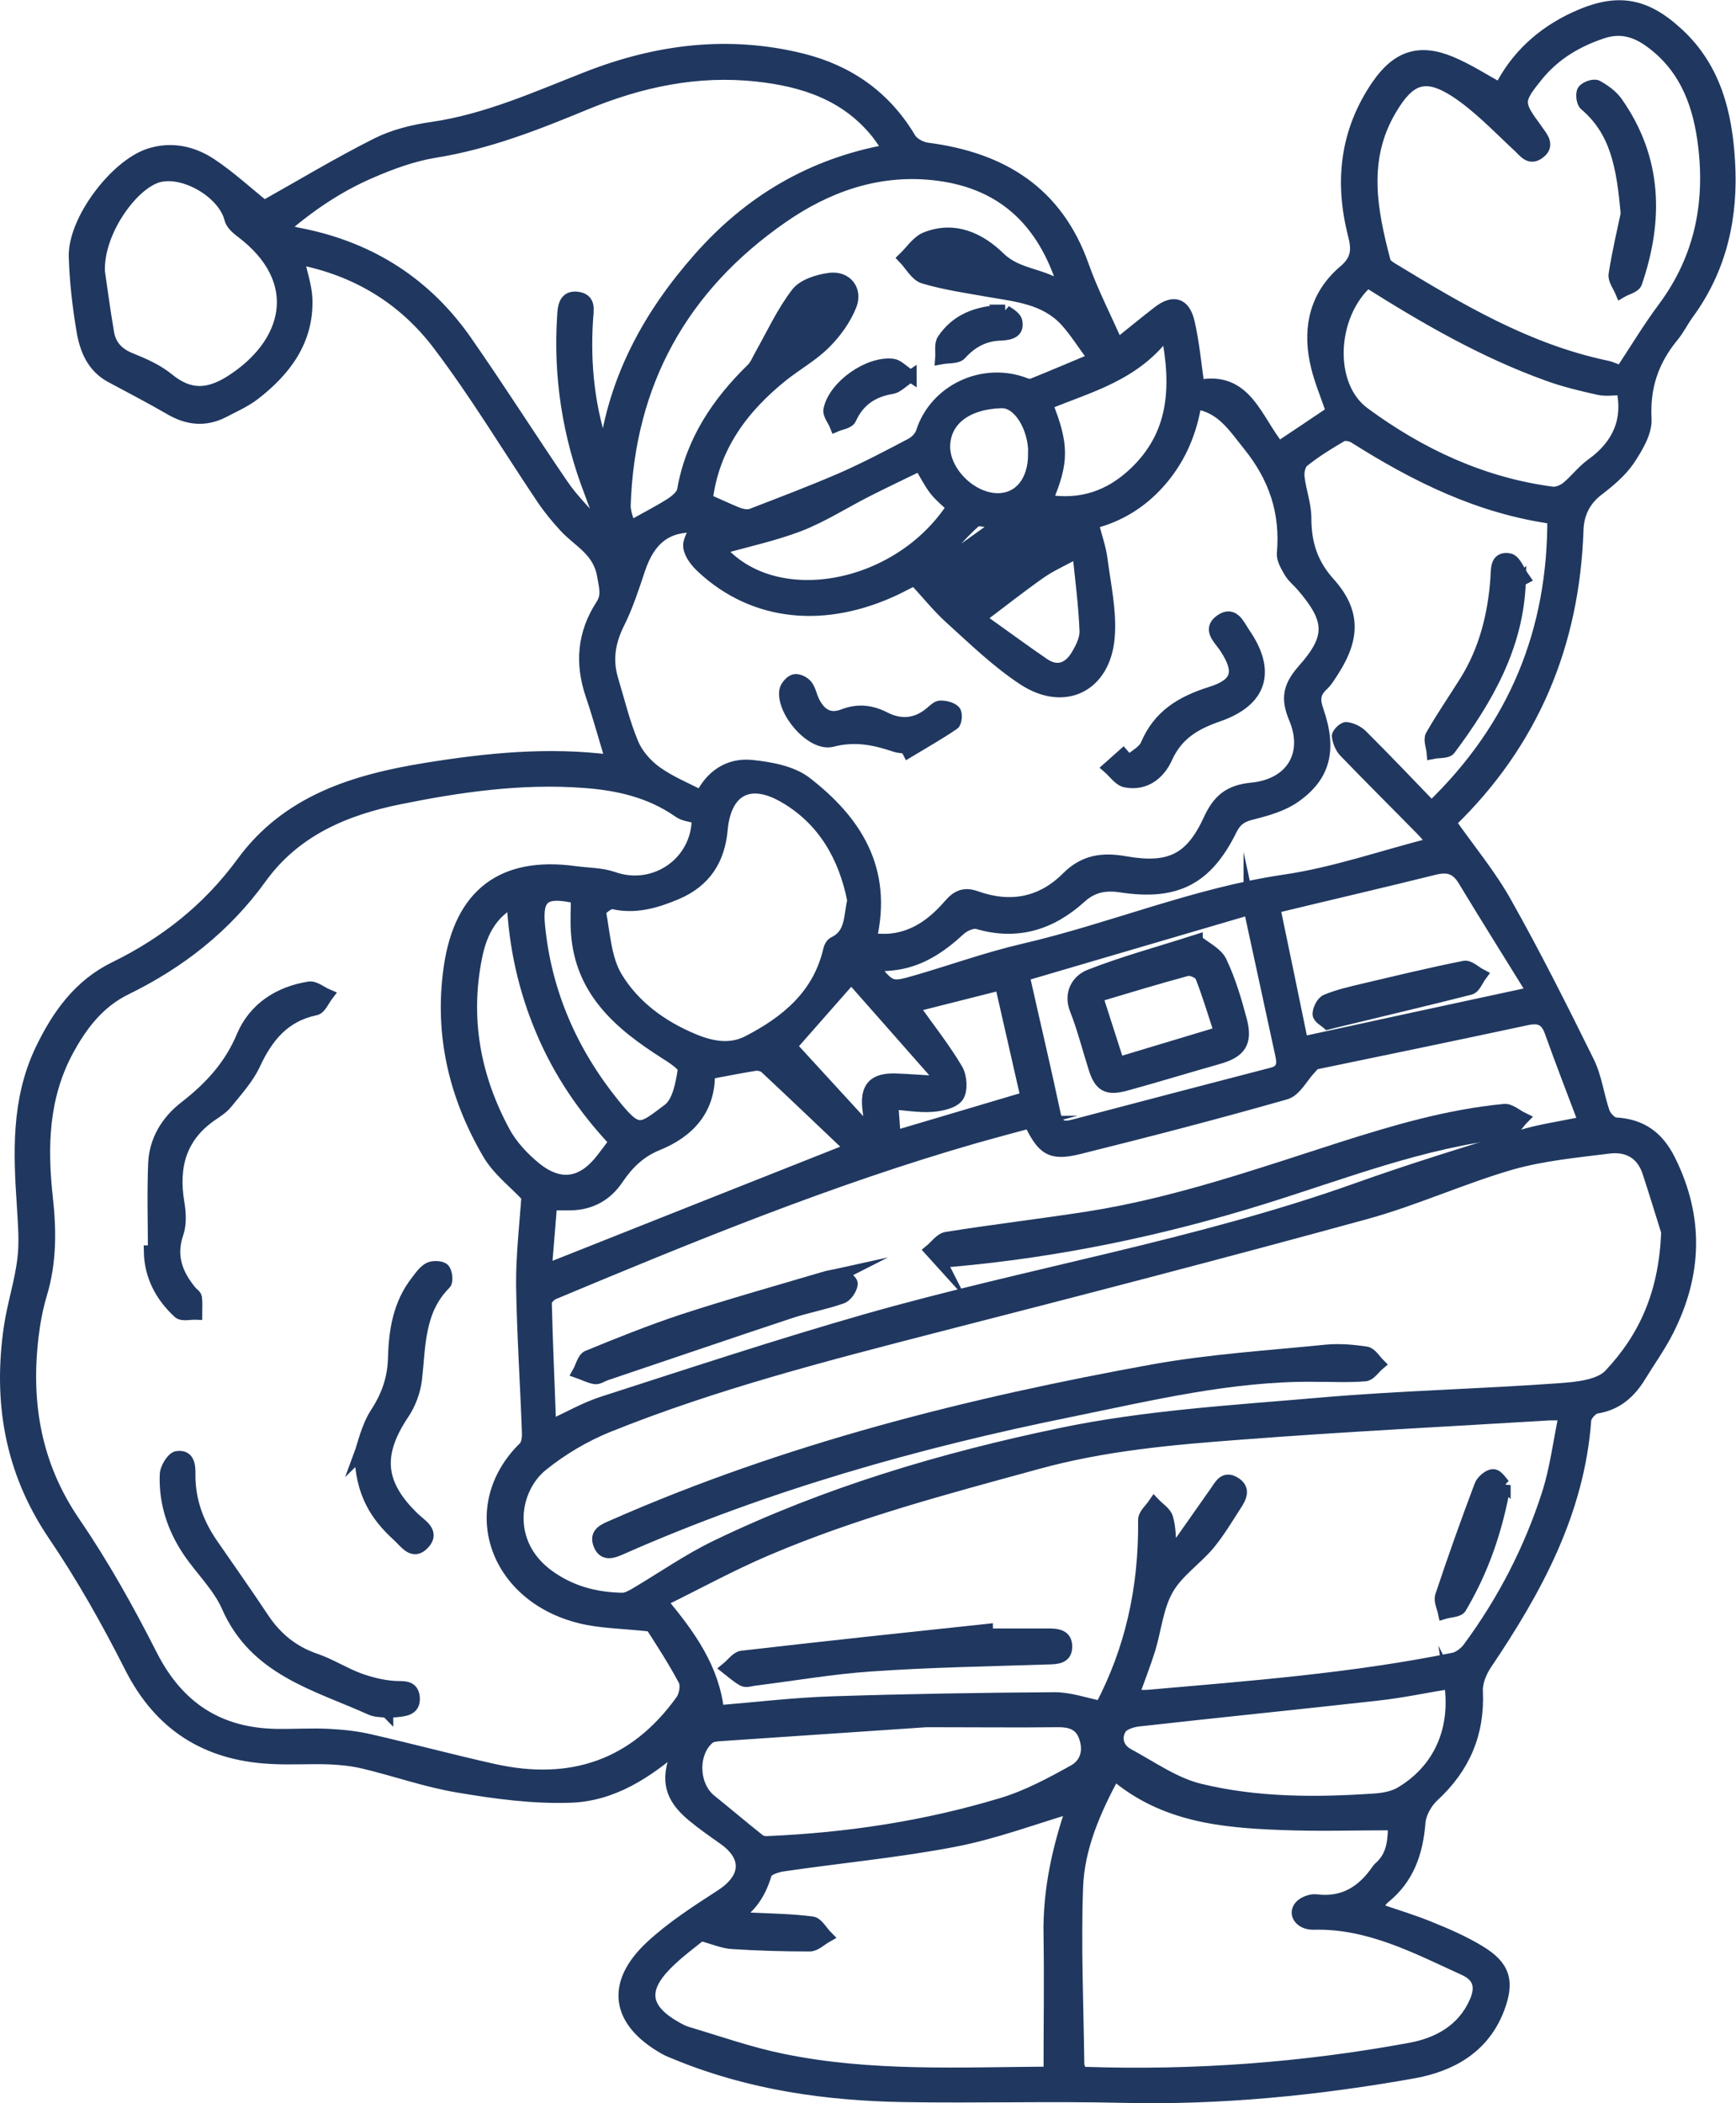 <?xml version="1.0" encoding="UTF-8"?><svg id="Calque_1" xmlns="http://www.w3.org/2000/svg" viewBox="0 0 71.95 87.12"><defs><style>.cls-1{fill:#203860;stroke:#203860;stroke-miterlimit:10;stroke-width:.5px;}</style></defs><path class="cls-1" d="M28.15,72.27c-1.33,1.16-2.78,2.11-4.53,2.16-1.54.05-3.1-.16-4.63-.42-1.33-.22-2.61-.68-3.92-.99-.46-.11-.94-.16-1.42-.18-.82-.03-1.65.03-2.47-.02-2.63-.15-4.55-1.35-5.77-3.76-.96-1.9-2.01-3.76-3.2-5.51C.43,60.9-.04,58.04.41,54.97c.14-.95.45-1.87.56-2.82.09-.72.02-1.46-.02-2.18-.15-2.2-.24-4.39.75-6.47.69-1.44,1.58-2.69,3.05-3.41,2.11-1.03,3.89-2.44,5.29-4.35,1.87-2.56,4.65-3.41,7.61-3.89,2.54-.41,5.08-.67,7.7-.33-.29-.95-.53-1.84-.83-2.72-.45-1.32-.35-2.56.42-3.74.25-.39.14-.73.06-1.19-.17-1.08-1.02-1.43-1.6-2.07-.34-.37-.66-.76-.94-1.18-1.43-2.13-2.75-4.33-4.3-6.37-1.43-1.88-3.39-3.08-5.8-3.54.12.6.32,1.14.34,1.69.05,1.71-.88,2.94-2.16,3.93-.39.3-.87.51-1.31.74-.74.37-1.45.29-2.16-.12-.81-.47-1.64-.9-2.46-1.34-.77-.41-1.06-1.14-1.19-1.91-.17-1.01-.29-2.04-.32-3.07-.04-1.49,1.67-3.76,3.08-4.23.92-.3,1.8-.1,2.56.4.81.54,1.53,1.21,2.21,1.75,1.52-.85,3.06-1.78,4.67-2.59.7-.35,1.51-.55,2.29-.66,2.27-.33,4.34-1.27,6.44-2.09,2.89-1.13,5.84-1.5,8.88-.75,1.93.48,3.45,1.54,4.48,3.27.13.22.47.4.73.43,3.08.4,5.37,1.8,6.45,4.87.38,1.07.91,2.09,1.42,3.25.64-.51,1.16-.94,1.69-1.35.62-.48,1.07-.37,1.26.4.2.86.28,1.76.41,2.66,1.98-.41,2.39,1.42,3.33,2.55.76-.51,1.49-.99,2.21-1.48-.24-.72-.54-1.4-.68-2.11-.29-1.44.03-2.75,1.19-3.73.52-.44.56-.86.4-1.48-.57-2.21-.34-4.31.99-6.23.81-1.16,1.72-1.47,3.03-.92.69.29,1.33.7,2.03,1.09.67-1.33,1.72-2.3,3.1-2.94,1.71-.79,2.88-.63,4.27.66,1.54,1.42,2,3.29,2.12,5.27.14,2.28-.32,4.42-1.69,6.3-.23.31-.4.67-.65.97-.82,1-1.19,2.09-1.12,3.41.03.56-.36,1.2-.7,1.71-.33.48-.81.88-1.28,1.24-.56.43-.82,1-.84,1.65-.16,4.75-1.86,8.82-5.28,12.12.8,1.14,1.67,2.18,2.32,3.35,1.21,2.15,2.32,4.36,3.41,6.57.32.65.4,1.4.64,2.09.07.19.31.45.49.46,1.07.06,1.76.56,2.24,1.53,1.18,2.38,1.1,4.72-.08,7.05-.33.65-.76,1.25-1.14,1.87-.42.69-.97,1.19-1.82,1.32-.18.03-.45.33-.46.52-.28,3.82-2.04,7.03-4.12,10.11-.21.32-.39.75-.37,1.12.08,1.75-.53,3.16-1.81,4.34-.29.27-.54.71-.57,1.1-.1,1.25-.47,2.32-1.47,3.12-.09.07-.15.17-.21.27-.02.03-.01.09-.03.21.69.24,1.4.45,2.09.73.72.29,1.44.6,2.1,1,1.03.62,1.23,1.24.79,2.39-.62,1.61-1.97,2.35-3.52,2.63-3.99.71-8.02,1.11-12.09,1.01-3-.07-6,.02-9-.03-3.22-.05-6.39-.5-9.4-1.73-.19-.08-.39-.15-.56-.25-1.96-1.12-2.2-2.66-.56-4.2.88-.82,1.91-1.48,2.93-2.14,1.07-.7,1.14-1.59.12-2.32-.45-.32-.9-.63-1.32-.98-.91-.76-1.08-1.46-.66-2.55.05-.12.09-.25.13-.38ZM28.93,33.88c-.31-.09-.6-.11-.8-.26-1.19-.83-2.53-1.13-3.94-1.23-2.58-.19-5.11.17-7.63.68-2.28.46-4.34,1.34-5.75,3.29-1.47,2.04-3.37,3.52-5.6,4.61-1.12.55-1.83,1.48-2.41,2.55-1.04,1.93-1.09,3.99-.86,6.09.15,1.35.16,2.68-.24,4-.17.57-.28,1.16-.35,1.75-.33,2.77.11,5.34,1.73,7.71,1.2,1.75,2.24,3.62,3.2,5.51,1.1,2.16,2.79,3.25,5.18,3.29.73.01,1.47-.04,2.2,0,.56.03,1.13.09,1.68.22,1.71.39,3.42.85,5.13,1.23,3.2.71,5.84-.17,7.78-2.88.15-.21.22-.63.11-.84-.47-.88-1.02-1.71-1.37-2.26-1.2-.13-2.1-.13-2.94-.34-3.59-.89-4.81-4.61-2.32-7.04.13-.13.16-.41.15-.62-.07-2.04-.21-4.07-.24-6.1-.01-1.24.14-2.49.22-3.68-.53-.57-1.22-1.09-1.62-1.78-1.39-2.38-2-4.94-1.6-7.71.44-3.03,2.19-4.36,5.21-3.94.52.07,1.07.06,1.56.23,1.72.61,3.51-.62,3.51-2.46ZM69.08,50.97c-.16-.51-.45-1.46-.76-2.41-.26-.8-.88-1.12-1.65-1.02-1.36.17-2.74.3-4.04.67-2.04.59-3.99,1.49-6.03,2.05-5.91,1.62-11.84,3.16-17.77,4.68-4.61,1.19-9.22,2.37-13.64,4.15-.96.39-1.89.94-2.7,1.59-1.24.98-1.6,3.23.21,4.57.92.68,1.96.96,3.09.98.18,0,.38-.11.55-.21,1.12-.66,2.2-1.42,3.37-1.98,4.54-2.19,9.36-3.62,14.26-4.64,3.5-.73,7.12-.94,10.7-1.25,3.31-.29,6.63-.36,9.94-.6.73-.05,1.68-.14,2.11-.6,1.42-1.51,2.3-3.35,2.38-5.98ZM37.9,24.01c-.33.17-.53.27-.73.37-2.98,1.43-5.92,1.12-8.06-.87-.24-.22-.49-.53-.54-.83-.05-.27.18-.58.29-.87-1.21-.05-1.94.49-2.37,1.78-.25.75-.5,1.52-.85,2.22-.38.76-.51,1.51-.27,2.32.27.9.49,1.82.85,2.68.19.45.57.88.97,1.17.57.41,1.24.68,1.87,1.01.4-.83,1.13-1.36,2.1-1.26.77.08,1.65.24,2.23.68,2.06,1.59,3.38,3.59,2.69,6.51.3,0,.58.03.86,0,1.02-.11,1.78-.7,2.42-1.44.31-.36.61-.49,1.07-.33,1.42.51,2.72.29,3.8-.79.71-.71,1.47-.81,2.42-.64,1.84.32,2.72-.12,3.48-1.78.38-.82.84-1.18,1.75-1.27,1.65-.16,2.42-1.42,1.78-2.93-.35-.83-.22-1.33.36-1.99,1.21-1.36,1.15-2.08-.04-3.47-.16-.19-.37-.35-.5-.56-.14-.24-.33-.54-.31-.79.15-1.71-.33-3.15-1.42-4.5-.62-.77-1.12-1.58-2.2-1.73-.18,1.14-.61,2.21-1.38,3.13-.77.92-1.73,1.54-2.89,1.83.14.57.31,1.02.37,1.49.14,1.08.39,2.18.3,3.25-.17,2.03-1.84,2.85-3.53,1.74-1.08-.71-2.03-1.63-2.99-2.5-.56-.5-1.03-1.1-1.53-1.63ZM64.83,58.59c-.33,0-.47,0-.6,0-4.27.26-8.55.47-12.82.8-2.83.21-5.65.46-8.41,1.22-3.8,1.04-7.6,2.04-11.23,3.59-1.46.62-2.86,1.39-4.37,2.13,1.21,1.44,2.17,2.81,2.36,4.56,1.59-.13,3.17-.32,4.74-.37,3.07-.1,6.14-.15,9.21-.17.62,0,1.24.22,1.92.36,1.23-2.34,1.82-4.87,1.79-7.75,0-.22.27-.45.42-.67.18.19.46.36.53.59.12.4.11.83.15,1.25.06.02.12.05.18.07.56-.8,1.12-1.59,1.68-2.39.2-.29.37-.65.8-.38.41.25.24.6.04.9-.36.56-.7,1.13-1.12,1.64-.54.64-1.3,1.14-1.71,1.86-.42.73-.5,1.65-.75,2.48-.2.64-.45,1.27-.69,1.94.27,0,.45.01.63,0,4.24-.37,8.49-.69,12.67-1.54.23-.05.48-.25.62-.44,1.44-1.95,2.54-4.08,3.28-6.38.33-1.02.46-2.11.7-3.26ZM42.69,46.49c-.78.21-1.53.41-2.27.62-5.99,1.72-11.75,4.08-17.49,6.48-.13.06-.31.24-.31.37.04,1.69.12,3.38.18,5.12.8-.37,1.46-.75,2.17-.98,3.63-1.17,7.26-2.37,10.93-3.42,6.74-1.92,13.69-3.06,20.32-5.42,2.24-.8,4.51-1.5,6.78-2.19.8-.25,1.64-.36,2.67-.58-.48-1.28-.96-2.5-1.4-3.74-.18-.51-.46-.64-.98-.53-3.04.65-6.08,1.28-9.13,1.91.04.05.08.09.13.14-.33.36-.61.92-1.01,1.03-2.84.81-5.69,1.55-8.55,2.26-1.17.29-1.5.07-2.05-1.07ZM25.06,18.8c.41-3.14,1.86-5.77,3.92-8.1,2.09-2.37,4.67-3.9,7.83-4.47-.09-.16-.12-.24-.17-.32-.09-.13-.18-.26-.28-.39-1.28-1.6-3.05-2.18-4.99-2.39-2.48-.27-4.82.23-7.1,1.17-2.03.84-4.06,1.64-6.26,1.99-.91.15-1.81.48-2.66.85-1.32.57-2.5,1.36-3.67,2.37.35.09.59.16.83.2,2.87.58,5.17,2.06,6.83,4.46,1.36,1.95,2.64,3.97,3.98,5.93.39.57.9,1.07,1.35,1.6.07-.04.14-.09.22-.13-.14-.4-.28-.8-.43-1.19-.9-2.34-1.28-4.77-1.12-7.27.02-.37.05-.87.63-.77.5.09.38.51.36.89-.12,1.89.07,3.74.73,5.58ZM46.18,73.5c-.82,1.52-1.48,3.04-1.54,4.67-.09,2.44.02,4.89.05,7.33,0,.11.06.22.09.32.08.02.15.05.21.05,4.52.15,9.01-.18,13.46-1,1.14-.21,2.17-.76,2.69-1.92.26-.58.21-1.06-.44-1.36-2-.91-3.96-1.96-6.26-1.9-.52.01-.82-.39-.56-.71.13-.16.44-.28.65-.26,1.16.15,1.96-.37,2.58-1.28.03-.04.06-.07.1-.1.56-.52.55-1.19.57-1.77-1.59,0-3.12.05-4.65-.01-2.46-.09-4.91-.32-6.95-2.07ZM59.41,34.93c-.19-.22-.33-.4-.49-.56-1.06-1.08-2.13-2.14-3.18-3.23-.16-.16-.26-.42-.29-.64-.01-.11.24-.35.35-.34.23.03.48.15.64.31.97.97,1.92,1.96,2.89,2.97,3.47-3.34,5.07-7.32,5.05-11.98-3.06-.42-5.71-1.74-8.24-3.34-.14-.09-.4-.14-.53-.07-.55.32-1.1.66-1.6,1.06-.15.12-.22.45-.19.66.06.56.28,1.12.28,1.68,0,1.05.26,1.9.99,2.71,1.05,1.17,1.03,2.25.19,3.58-.15.23-.29.48-.49.66-.33.32-.33.61-.18,1.04.56,1.62.29,2.71-.96,3.58-.49.34-1.11.52-1.7.67-.43.1-.7.23-.92.66-1.01,2.06-2.28,2.72-4.57,2.37-.66-.1-1.19,0-1.69.46-1.22,1.1-2.62,1.54-4.25,1.06-.21-.06-.57.1-.75.27-.76.7-1.57,1.26-2.61,1.42-.32.05-.65.05-1.01.08.76.92.76.94,1.81.64,1.49-.43,2.95-.96,4.46-1.31,3.63-.84,7.09-2.31,10.81-2.86,2.07-.3,4.08-1.01,6.17-1.54ZM29.29,20.7c.48.21.87.4,1.27.56.18.07.41.12.58.06,1.25-.48,2.51-.96,3.74-1.49.98-.43,1.93-.93,2.88-1.43.19-.1.39-.3.45-.5.56-1.74,2.54-2.67,4.28-2,.09.04.23.06.31.02.8-.32,1.59-.66,2.55-1.06-.44-.59-.77-1.13-1.19-1.59-.86-.92-2.05-1.02-3.2-1.22-.9-.16-1.81-.29-2.68-.55-.32-.1-.54-.53-.81-.81.29-.28.54-.67.88-.82,1.2-.49,2.26.02,3.07.81.78.76,1.82.64,2.71,1.32-.87-2.95-2.7-4.51-5.5-4.79-2.29-.23-4.37.51-6.21,1.79-4.14,2.87-6.36,6.85-6.53,11.92-.01.33.15.66.21.92.62-.35,1.17-.63,1.68-.95.22-.14.49-.36.53-.57.35-2.03,1.43-3.64,2.87-5.04.15-.15.23-.37.34-.56.49-.87.91-1.79,1.51-2.57.27-.35.89-.54,1.37-.6.68-.08,1.11.47.85,1.11-.23.57-.62,1.11-1.06,1.55-.51.51-1.17.88-1.74,1.33-1.68,1.34-2.89,2.97-3.16,5.17ZM29.05,80.15c-.36.3-.95.72-1.44,1.22-1.05,1.06-.91,1.87.39,2.61.16.09.32.18.5.23,1.31.39,2.61.85,3.95,1.12,3.66.75,7.38.55,11.09.53.04,0,.08-.04-.04.03,0-1.97.03-3.84,0-5.71-.04-1.89.38-3.7.95-5.33-1.62.48-3.24,1.09-4.91,1.41-2.35.45-4.75.67-7.12,1.02-.25.04-.63.17-.68.34-.22.75-.59,1.36-1.28,1.8.24.06.45.05.67.06.85.04,1.7.05,2.53.16.22.03.4.38.6.58-.23.13-.47.37-.7.37-1.07,0-2.15-.03-3.22-.1-.36-.02-.72-.18-1.27-.33ZM67.19,15.4c.57-.86,1.12-1.78,1.76-2.64,1.57-2.11,2.01-4.47,1.64-7.02-.24-1.64-.85-3.08-2.27-4.07-.59-.41-1.2-.55-1.88-.33-1.07.35-2,.9-2.72,1.78-.85,1.05-.85,1.15-.05,2.23.01.02.03.04.04.06.22.3.5.63.06.94-.38.27-.59-.07-.85-.31-.84-.78-1.65-1.64-2.6-2.26-1.26-.81-1.92-.54-2.68.75-1.23,2.06-.81,4.19-.25,6.31.03.11.18.21.29.28,2.8,1.7,5.61,3.37,8.88,4.06.25.05.48.17.63.23ZM35.36,37.27c-.36-1.78-1.22-3.33-2.89-4.28-1.43-.81-2.41-.25-2.56,1.37-.11,1.25-.69,2.15-1.86,2.65-.85.36-1.71.62-2.66.4-.15-.03-.54.28-.52.38.17.91.22,1.92.67,2.68.72,1.2,1.87,2.05,3.2,2.6.74.31,1.52.46,2.26.08,1.61-.83,2.94-1.93,3.37-3.81.02-.1.1-.24.18-.28.75-.35.65-1.07.82-1.78ZM38.4,71.3c-2.36.16-5.46.37-8.57.58-.15.01-.34.03-.45.12-.73.62-.68,1.98.07,2.58.67.54,1.33,1.1,2.01,1.64.09.07.23.1.35.09,3.31-.14,6.56-.63,9.73-1.59,1.03-.31,2.02-.84,2.97-1.37.49-.27.66-.8.46-1.38-.2-.59-.65-.68-1.2-.67-1.53.02-3.07,0-5.36,0ZM56.68,11.67c-1.55,1.38-1.7,4.3-.15,5.44,2.32,1.71,4.91,2.92,7.81,3.3.19.02.43-.08.59-.2.37-.3.66-.7,1.05-.98,1.13-.81,1.54-1.87,1.26-3.11-.34,0-.68.06-.99-.01-.71-.16-1.43-.33-2.11-.58-2.64-.95-5.05-2.34-7.46-3.86ZM4.1,11.25c.08.55.21,1.55.38,2.54.09.53.41.87.94,1.08.55.22,1.11.47,1.56.84.86.7,1.63.68,2.56.1,2.44-1.53,3.18-4.18.43-6.23-.17-.13-.37-.31-.42-.51-.27-1.1-1.95-2.08-3.03-1.75-1.09.34-2.49,2.33-2.42,3.93ZM60.11,69.71c-1.03.17-2.02.38-3.02.49-3.3.37-6.6.7-9.9,1.07-.27.03-.65.15-.76.35-.23.39-.09.84.33,1.06.98.53,1.93,1.21,2.98,1.46,2.35.57,4.77.57,7.17.41.38-.02.8-.09,1.12-.27,1.62-.95,2.37-2.62,2.07-4.59ZM63.54,41.11c-.98-1.59-1.94-3.11-2.87-4.65-.32-.53-.7-.6-1.25-.46-2.17.54-4.34,1.04-6.61,1.59.39,1.87.77,3.7,1.16,5.6,3.22-.7,6.31-1.37,9.57-2.07ZM22.62,52.61c4.26-1.69,8.41-3.34,12.66-5.02-1.17-1.11-2.35-2.24-3.55-3.36-.1-.09-.29-.14-.43-.12-.62.1-1.24.22-1.92.35.03,1.48-.81,2.42-2.15,2.96-.71.29-1.21.78-1.63,1.4-.46.69-1.12,1.06-1.97,1.07-.24,0-.49,0-.79,0-.07.9-.14,1.76-.22,2.72ZM51.79,37.65c-3.09.91-6.22,1.82-9.37,2.75.45,2.01.9,3.9,1.3,5.79.11.51.38.54.79.43,2.74-.72,5.48-1.44,8.22-2.15.44-.11.45-.41.38-.74-.44-2.03-.88-4.05-1.32-6.09ZM25.5,47.3c-1.29-1.37-2.31-2.87-3.03-4.57-.73-1.71-1.13-3.5-1.22-5.38-.82.44-1.3,1.18-1.52,2.31-.51,2.55-.06,4.96,1.16,7.22.31.58.81,1.11,1.33,1.53,1.03.81,1.95.63,2.75-.42.18-.23.35-.46.52-.69ZM38.13,19.26c-.72.35-1.46.7-2.19,1.07-.93.47-1.83,1.05-2.8,1.43-1.07.41-2.21.65-3.33.97,2.25,2.67,7.4,1.75,9.67-1.73-.24-.23-.51-.44-.72-.71-.22-.28-.38-.61-.63-1.02ZM23.9,37.18c-1.33-.3-1.68-.05-1.56,1.17.27,2.78,1.36,5.25,3.11,7.41,1.01,1.25,1.11,1.06,2.26.2.4-.3.54-1.06.63-1.64.03-.19-.46-.5-.76-.69-1.89-1.2-3.52-2.58-3.67-5.04-.03-.47,0-.95,0-1.4ZM43.37,20.74c1.46.24,2.64-.19,3.64-1.13,1.66-1.56,1.83-3.51,1.35-5.87-1.31,1.81-3.23,2.26-4.98,2.99.68,1.71.68,2.4,0,4ZM38.72,44.8c.05-.08.1-.15.15-.23-1.21-1.37-2.41-2.74-3.59-4.07-.96,1.09-1.83,2.08-2.5,2.84,1.07,1.16,2.16,2.36,3.33,3.63-.04-.38-.07-.68-.11-.97-.13-.95.21-1.32,1.16-1.28.52.02,1.04.06,1.56.09ZM42.55,45.47c-.35-1.56-.71-3.1-1.07-4.7-1.27.32-2.45.62-3.64.92.65.92,1.29,1.72,1.81,2.6.18.29.22.86.05,1.12-.17.26-.68.37-1.06.4-.53.04-1.08-.06-1.66-.1.04.52.07.94.1,1.38,1.83-.54,3.6-1.07,5.46-1.62ZM40.6,25.62c.96.68,1.8,1.3,2.66,1.89.58.39,1.06.17,1.38-.37.18-.3.37-.68.35-1.02-.04-1.05-.18-2.1-.3-3.27-.65.36-1.14.57-1.57.87-.8.56-1.57,1.17-2.54,1.9ZM42.87,18.81c0-1.14-.65-2.17-1.36-2.15-1.46.04-2.37.75-2.38,1.84,0,1.08,1.14,2.19,2.24,2.18.9-.01,1.49-.75,1.49-1.87ZM38.68,23.47l.11.11c.85-.61,1.7-1.22,2.64-1.89-.41-.04-.87-.23-1.03-.08-.63.56-1.16,1.23-1.72,1.86Z"/><path class="cls-1" d="M6.38,51.86c0-1.22-.04-2.44.01-3.66.04-.96.53-1.76,1.28-2.34,1.03-.8,1.86-1.69,2.38-2.93.49-1.16,1.51-1.82,2.76-2.02.23-.04.5.2.76.31-.16.21-.3.55-.49.59-1.31.27-2.01,1.14-2.54,2.28-.27.58-.73,1.08-1.14,1.59-.15.19-.37.34-.58.48-1.33.89-1.68,2.14-1.43,3.65.07.42.1.89-.03,1.27-.33.95-.04,1.7.54,2.41.07.09.2.16.22.26.03.22.01.45.01.67-.25-.01-.58.08-.72-.05-.73-.67-1.18-1.51-1.2-2.53.06,0,.11,0,.17,0Z"/><path class="cls-1" d="M16.04,70.91c-.23-.03-.47-.02-.67-.11-2.26-1.02-4.79-1.62-5.94-4.25-.37-.84-1.09-1.52-1.61-2.29-.64-.95-.99-2.01-.95-3.16,0-.27.28-.72.47-.74.49-.07.52.36.51.76,0,1.04.34,1.97.92,2.82.71,1.03,1.44,2.06,2.13,3.1.54.81,1.23,1.38,2.16,1.7.62.21,1.19.58,1.81.81.46.17.95.29,1.44.33.38.03.79-.08.84.44.04.52-.4.53-.76.57-.11.01-.23,0-.34,0,0,.01,0,.02,0,.03Z"/><path class="cls-1" d="M14.93,60.22c.13-.35.28-1.09.66-1.68.47-.72.72-1.44.74-2.29.03-1.13.21-2.24.94-3.17.15-.2.31-.43.52-.54.16-.08.49-.07.6.04.11.11.15.5.06.59-1.12,1.12-1.05,2.57-1.21,3.97-.06.5-.26,1.03-.54,1.44-1.12,1.68-1.01,2.91.46,4.32.29.28.84.57.4,1.04-.45.49-.77-.07-1.07-.33-.89-.81-1.52-1.76-1.55-3.4Z"/><path class="cls-1" d="M54.46,56.99c-3.44-.03-6.76.78-10.1,1.46-6.38,1.29-12.62,3.06-18.59,5.69-.34.15-.74.33-.93-.16-.19-.48.22-.62.56-.77,7.18-3.16,14.74-5.06,22.43-6.45,2.36-.42,4.76-.57,7.15-.81.54-.05,1.1,0,1.64.08.2.03.36.31.53.48-.19.16-.37.44-.56.46-.71.06-1.42.02-2.13.02Z"/><path class="cls-1" d="M46.78,31.53c.25-.22.62-.4.74-.68.51-1.21,1.45-1.77,2.65-2.15,1.16-.36,1.27-.89.6-1.9-.22-.33-.71-.73-.18-1.1.54-.38.75.21.98.54,1.08,1.57.71,2.79-1.09,3.41-.95.33-1.69.76-2.13,1.73-.3.67-.89,1.15-1.7.99-.26-.05-.47-.37-.7-.57.2-.18.4-.35.6-.53.07.08.15.17.22.25Z"/><path class="cls-1" d="M37.54,30.97c-.14-.02-.28-.02-.41-.06-.86-.29-1.68-.47-2.64-.22-.84.22-2.08-1.23-1.94-2.09.03-.16.22-.38.37-.42.15-.04.4.08.51.22.15.19.18.46.3.68.26.51.64.77,1.23.54.59-.23,1.15-.17,1.71.12.67.34,1.32.28,1.91-.22.12-.1.26-.25.4-.25.2,0,.46.06.58.19.09.09.06.46-.04.53-.6.41-1.24.77-1.87,1.15-.03-.06-.07-.11-.1-.17Z"/><path class="cls-1" d="M40.91,67.71c.85,0,1.69,0,2.54,0,.36,0,.74.03.74.5,0,.47-.38.48-.75.49-2.44.08-4.89.12-7.33.29-1.62.11-3.22.39-4.83.59-.16.02-.35.09-.47.03-.25-.13-.46-.33-.68-.5.21-.17.4-.45.62-.48,3.38-.39,6.76-.75,10.15-1.11,0,.06.01.12.02.18Z"/><path class="cls-1" d="M62.36,61.52c-.34,1.9-.92,3.55-1.83,5.08-.09.15-.45.15-.68.22-.05-.24-.19-.51-.12-.71.51-1.53,1.05-3.05,1.62-4.56.07-.2.36-.45.54-.44.18,0,.35.31.47.42Z"/><path class="cls-1" d="M39.01,52.3c-.1-.11-.28-.31-.45-.5.22-.18.42-.48.67-.52,1.94-.31,3.89-.54,5.83-.84,3.61-.56,7.04-1.76,10.5-2.87,2.23-.71,4.46-1.37,6.79-1.59.24-.02.51.23.76.35-.2.2-.38.56-.6.58-3.54.38-6.83,1.69-10.18,2.73-4.21,1.31-8.49,2.2-12.88,2.59-.09,0-.18.02-.45.05Z"/><path class="cls-1" d="M34.91,52.77c.1.1.4.28.39.42-.02.21-.23.51-.42.57-.71.25-1.46.38-2.17.62-2.54.84-5.07,1.71-7.6,2.56-.15.05-.31.17-.45.15-.24-.04-.46-.16-.69-.24.13-.23.2-.58.39-.66,1.29-.53,2.59-1.05,3.91-1.49,1.93-.63,3.89-1.18,5.85-1.76.22-.07.45-.1.81-.18Z"/><path class="cls-1" d="M62.99,24.06c-.08,2.7-1.36,4.9-2.91,6.98-.11.14-.46.1-.7.15-.02-.24-.15-.55-.05-.72.44-.77.95-1.51,1.42-2.26.8-1.29,1.16-2.73,1.27-4.23.03-.38-.04-.91.53-.81.24.04.41.51.61.79-.06.03-.11.07-.17.1Z"/><path class="cls-1" d="M37.74,15.58c-.36.24-.55.45-.76.49-.81.13-1.39.51-1.74,1.28-.07.16-.39.2-.6.29-.09-.23-.31-.48-.26-.68.21-.98,1.63-1.97,2.62-1.85.2.02.38.23.74.47Z"/><path class="cls-1" d="M41.65,12.87c.08.07.42.23.47.44.1.46-.27.53-.65.55-.67.02-1.2.3-1.66.81-.15.16-.53.12-.8.17.02-.26-.05-.58.08-.77.55-.81,1.37-1.16,2.57-1.2Z"/><path class="cls-1" d="M67.42,8.85c-.17-1.94-.43-3.42-1.72-4.51-.12-.1-.16-.46-.08-.58.09-.14.44-.26.57-.19.31.17.63.4.83.69,1.63,2.33,1.68,4.85.79,7.45-.06.18-.4.25-.62.38-.1-.24-.31-.51-.27-.73.15-.96.38-1.91.5-2.5Z"/><path class="cls-1" d="M55.03,42.4c-.11-.1-.38-.24-.38-.39,0-.19.15-.5.32-.57.48-.2,1-.32,1.51-.44,1.4-.33,2.8-.67,4.21-.95.2-.04.46.22.69.34-.15.2-.26.52-.45.57-1.88.48-3.77.92-5.66,1.38-.04.01-.09.02-.24.06Z"/><path class="cls-1" d="M49.6,38.97c.35.29.83.51,1,.87.37.78.62,1.62.84,2.46.23.9-.06,1.29-.97,1.54-1.27.36-2.54.75-3.82,1.1-.77.21-1.06.04-1.29-.7-.26-.81-.46-1.63-.77-2.41-.28-.7.09-1.23.57-1.42,1.4-.55,2.85-.94,4.44-1.45ZM45.46,41.27c.32.99.59,1.85.89,2.77,1.43-.43,2.79-.84,4.22-1.27-.27-.83-.5-1.59-.79-2.33-.06-.14-.41-.3-.57-.26-1.23.33-2.44.7-3.75,1.09Z"/></svg>